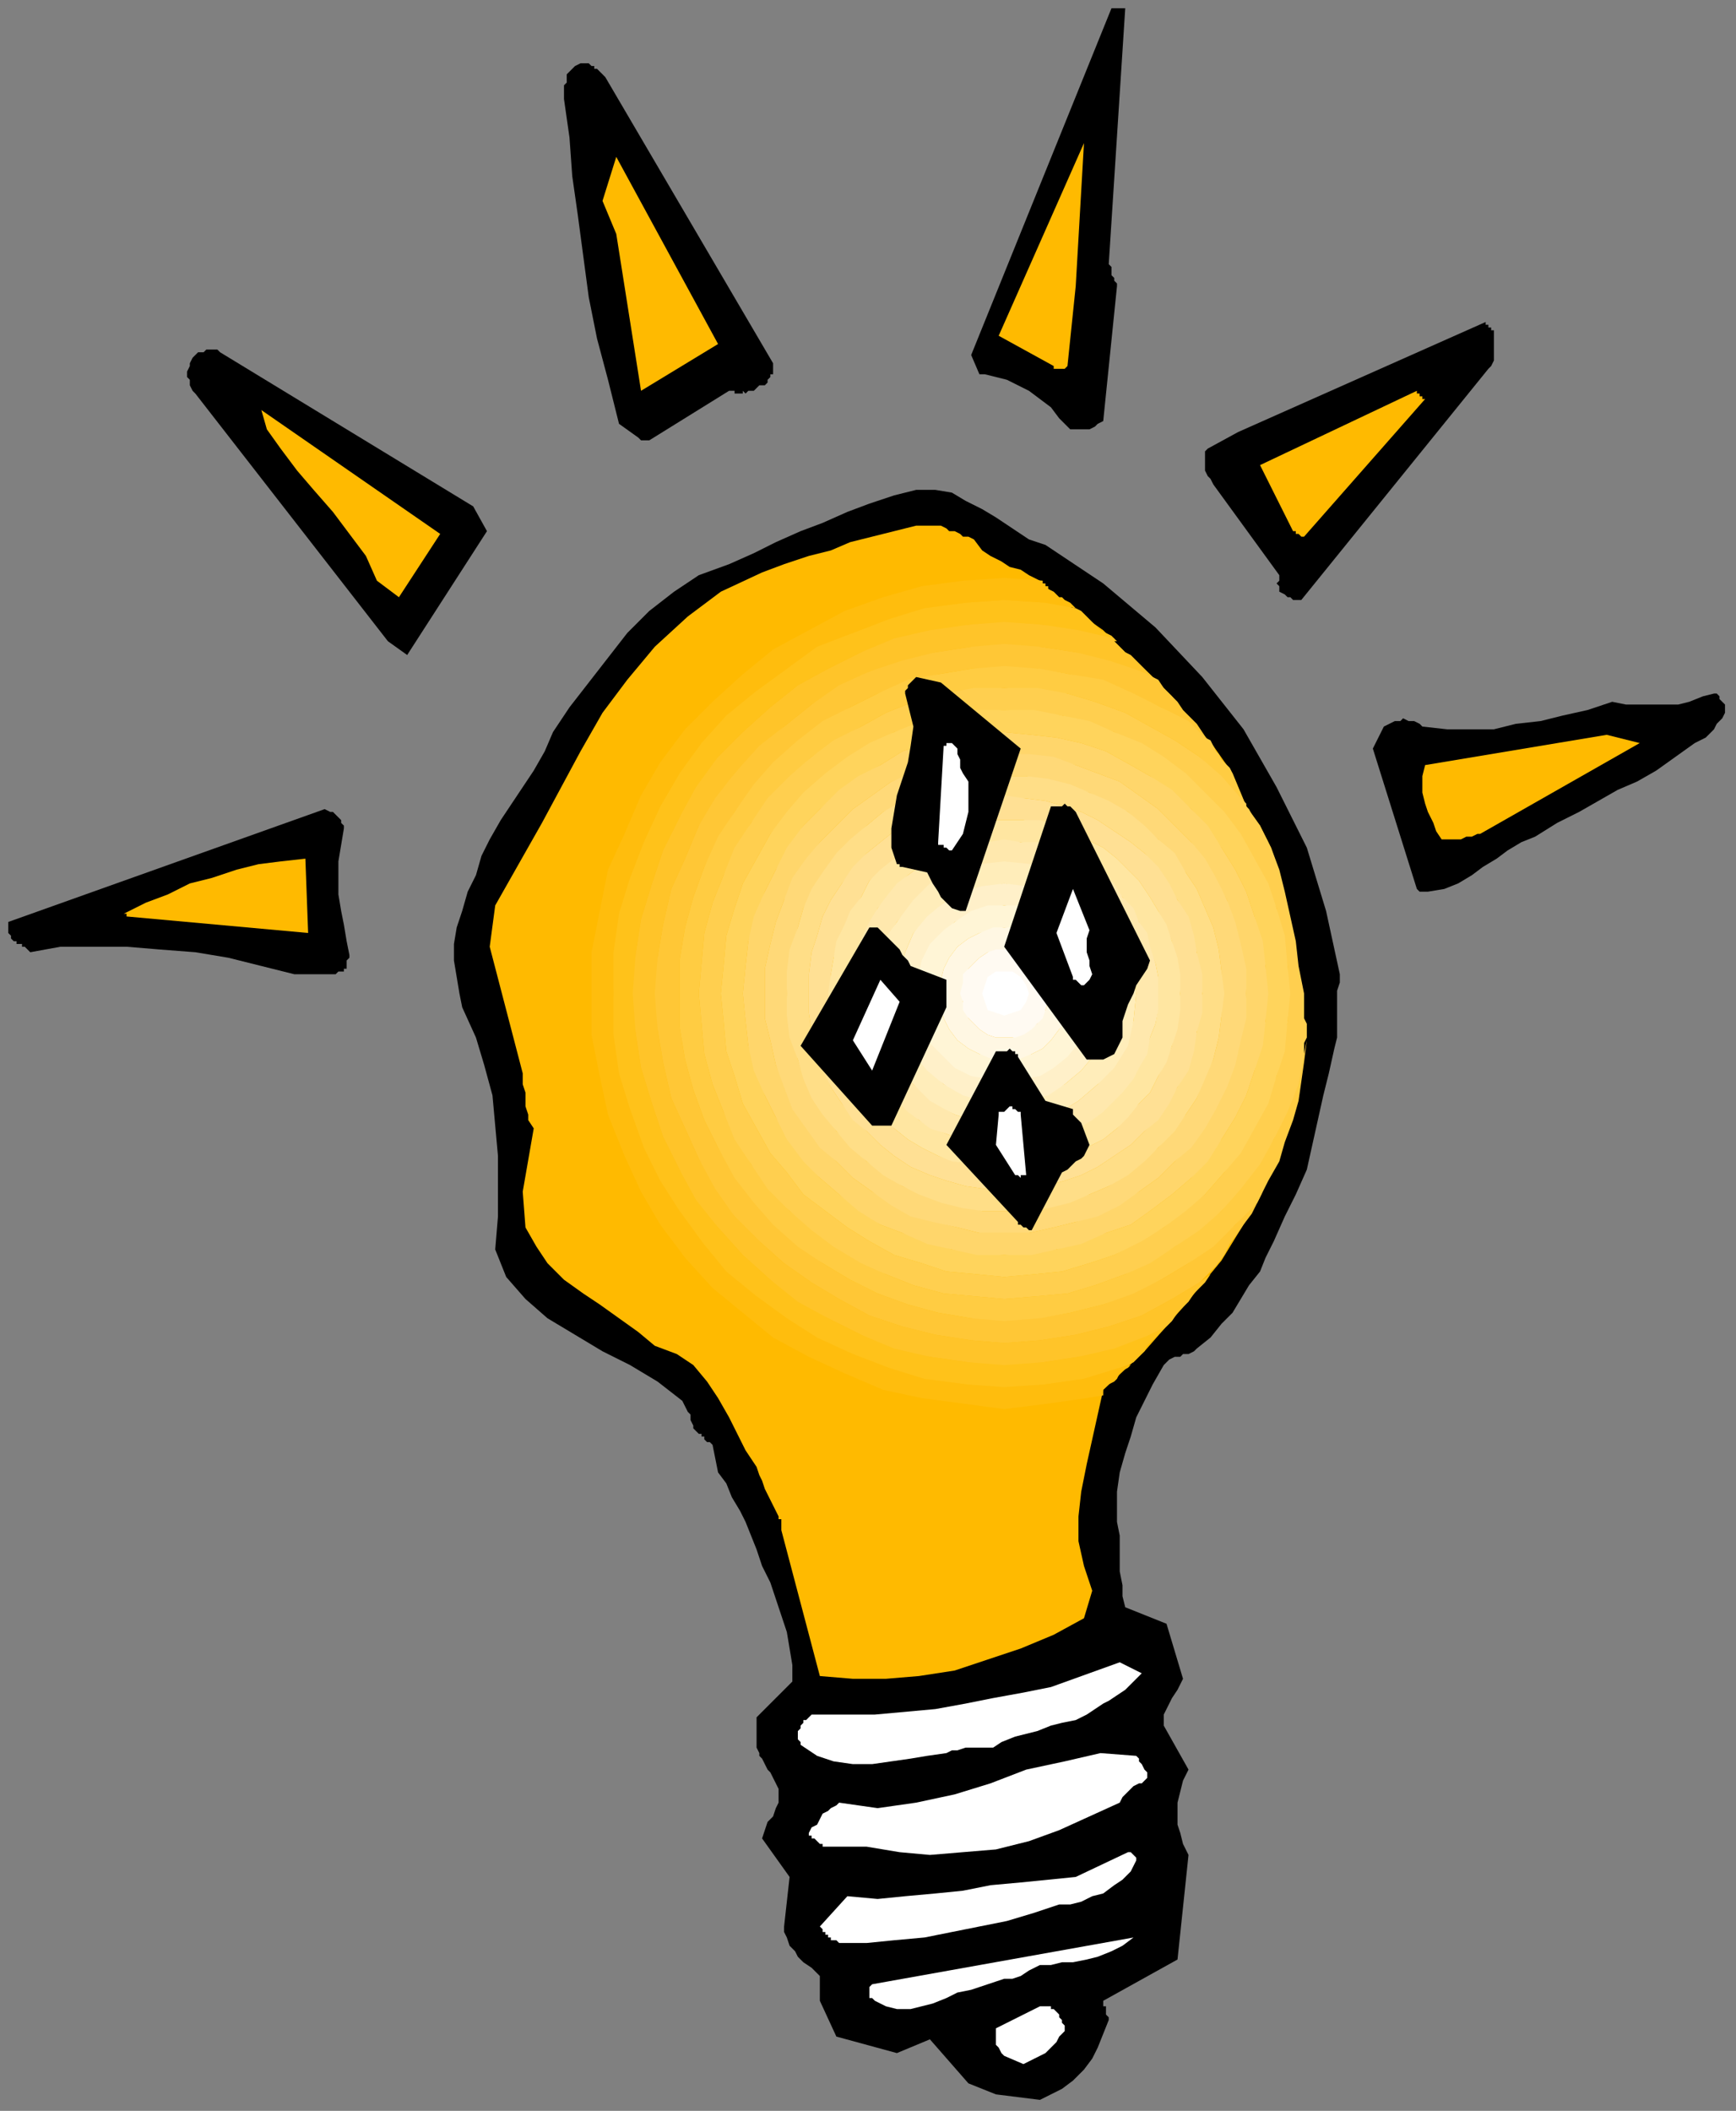 <?xml version="1.0" encoding="UTF-8" standalone="no"?>
<svg
   xmlns:dc="http://purl.org/dc/elements/1.1/"
   xmlns:cc="http://creativecommons.org/ns#"
   xmlns:rdf="http://www.w3.org/1999/02/22-rdf-syntax-ns#"
   xmlns:svg="http://www.w3.org/2000/svg"
   xmlns="http://www.w3.org/2000/svg"
   xmlns:sodipodi="http://sodipodi.sourceforge.net/DTD/sodipodi-0.dtd"
   xmlns:inkscape="http://www.inkscape.org/namespaces/inkscape"
   version="1.0"
   width="166.952mm"
   height="202.935mm"
   id="svg99"
   sodipodi:docname="LBULB017.WMF">
  <rect width="100%" height="100%" fill="#808080" stroke="none"/>
  <sodipodi:namedview
     pagecolor="#ffffff"
     bordercolor="#666666"
     borderopacity="1"
     objecttolerance="10"
     gridtolerance="10"
     guidetolerance="10"
     inkscape:pageopacity="0"
     inkscape:pageshadow="2"
     inkscape:window-width="640"
     inkscape:window-height="480"
     id="namedview101" />
  <defs
     id="defs3">
    <pattern
       id="WMFhbasepattern"
       patternUnits="userSpaceOnUse"
       width="6"
       height="6"
       x="0"
       y="0" />
  </defs>
  <path
     style="fill:none;stroke:none;"
     d="  M 0,0   L 630,0   L 630,766   L 0,766   z "
     id="path5" />
  <path
     style="fill:#000000;fill-rule:evenodd;fill-opacity:1;stroke:none;"
     d="  M 304,740   L 326,746   L 338,741   L 352,757   L 362,761   L 378,763   L 382,761   L 386,759   L 390,756   L 394,752   L 397,748   L 399,744   L 401,739   L 403,734   L 403,733   L 402,732   L 402,731   L 402,730   L 402,729   L 401,729   L 401,728   L 401,727   L 428,712   L 432,674   L 430,670   L 429,666   L 428,663   L 428,659   L 428,655   L 429,651   L 430,647   L 432,643   L 423,627   L 423,625   L 423,623   L 424,621   L 425,619   L 426,617   L 428,614   L 429,612   L 430,610   L 424,590   L 409,584   L 408,580   L 408,576   L 407,571   L 407,567   L 407,563   L 407,558   L 406,553   L 406,549   L 406,542   L 407,535   L 409,528   L 411,522   L 413,515   L 416,509   L 419,503   L 423,496   L 424,495   L 425,494   L 427,493   L 429,493   L 430,492   L 432,492   L 434,491   L 435,490   L 440,486   L 444,481   L 448,477   L 451,472   L 454,467   L 458,462   L 460,457   L 463,451   L 467,442   L 471,434   L 475,425   L 477,416   L 479,407   L 481,398   L 483,390   L 485,381   L 486,377   L 486,374   L 486,370   L 486,367   L 486,364   L 486,360   L 487,357   L 487,354   L 482,331   L 475,308   L 464,286   L 452,265   L 437,246   L 420,228   L 401,212   L 380,198   L 374,196   L 368,192   L 362,188   L 357,185   L 351,182   L 346,179   L 340,178   L 333,178   L 325,180   L 316,183   L 308,186   L 299,190   L 291,193   L 282,197   L 274,201   L 265,205   L 254,209   L 245,215   L 236,222   L 228,230   L 221,239   L 214,248   L 207,257   L 201,266   L 198,273   L 194,280   L 190,286   L 186,292   L 182,298   L 178,305   L 175,311   L 173,318   L 170,324   L 168,331   L 166,337   L 165,343   L 165,349   L 166,355   L 167,361   L 168,366   L 173,377   L 176,387   L 179,398   L 180,409   L 181,420   L 181,431   L 181,442   L 180,454   L 184,464   L 191,472   L 199,479   L 209,485   L 219,491   L 229,496   L 239,502   L 248,509   L 249,511   L 250,513   L 251,514   L 251,516   L 252,518   L 252,519   L 253,520   L 253,520   L 254,521   L 255,521   L 255,522   L 256,522   L 256,523   L 257,524   L 258,524   L 259,525   L 260,530   L 261,535   L 264,539   L 266,544   L 269,549   L 271,553   L 273,558   L 275,563   L 277,569   L 280,575   L 282,581   L 284,587   L 286,593   L 287,599   L 288,605   L 288,611   L 275,624   L 275,635   L 276,637   L 276,638   L 277,639   L 278,641   L 279,643   L 280,644   L 281,646   L 282,648   L 283,650   L 283,653   L 283,655   L 282,657   L 281,660   L 279,662   L 278,665   L 277,668   L 287,682   L 285,700   L 285,702   L 286,704   L 287,707   L 289,709   L 290,711   L 292,713   L 295,715   L 297,717   L 298,718   L 298,720   L 298,721   L 298,722   L 298,723   L 298,724   L 298,726   L 298,727   L 304,740  z "
     id="path7" />
  <path
     style="fill:#ffffff;fill-rule:evenodd;fill-opacity:1;stroke:none;"
     d="  M 318,727   L 322,729   L 326,730   L 331,730   L 335,729   L 339,728   L 344,726   L 348,724   L 353,723   L 356,722   L 359,721   L 362,720   L 365,719   L 368,719   L 371,718   L 374,716   L 378,714   L 382,714   L 386,713   L 390,713   L 395,712   L 399,711   L 404,709   L 408,707   L 412,704   L 317,721   L 316,722   L 316,723   L 316,723   L 316,724   L 316,725   L 316,726   L 317,726   L 318,727  z "
     id="path9" />
  <path
     style="fill:#ffffff;fill-rule:evenodd;fill-opacity:1;stroke:none;"
     d="  M 300,703   L 301,703   L 301,704   L 302,704   L 302,705   L 303,705   L 304,705   L 305,706   L 306,706   L 315,706   L 325,705   L 336,704   L 346,702   L 356,700   L 366,698   L 376,695   L 385,692   L 389,692   L 393,691   L 397,689   L 401,688   L 405,685   L 408,683   L 411,680   L 413,676   L 413,676   L 413,675   L 413,675   L 412,674   L 412,674   L 411,673   L 410,673   L 410,673   L 391,682   L 381,683   L 371,684   L 360,685   L 350,687   L 340,688   L 329,689   L 319,690   L 308,689   L 298,700   L 299,701   L 299,701   L 299,701   L 299,702   L 300,702   L 300,703   L 300,703   L 300,703  z "
     id="path11" />
  <path
     style="fill:#ffffff;fill-rule:evenodd;fill-opacity:1;stroke:none;"
     d="  M 365,747   L 372,750   L 374,749   L 376,748   L 378,747   L 380,746   L 382,744   L 384,742   L 385,740   L 387,738   L 387,737   L 387,736   L 386,735   L 386,734   L 385,733   L 385,732   L 384,731   L 383,730   L 383,730   L 382,730   L 382,729   L 381,729   L 380,729   L 380,729   L 379,729   L 378,729   L 362,737   L 362,738   L 362,739   L 362,740   L 362,742   L 362,743   L 363,744   L 364,746   L 365,747  z "
     id="path13" />
  <path
     style="fill:#ffffff;fill-rule:evenodd;fill-opacity:1;stroke:none;"
     d="  M 295,668   L 296,668   L 296,668   L 297,669   L 297,669   L 298,670   L 298,670   L 299,670   L 299,671   L 315,671   L 327,673   L 338,674   L 350,673   L 362,672   L 374,669   L 385,665   L 396,660   L 407,655   L 408,653   L 409,652   L 410,651   L 411,650   L 412,649   L 414,648   L 415,648   L 416,647   L 417,646   L 417,645   L 417,644   L 416,643   L 415,641   L 414,640   L 414,639   L 413,638   L 400,637   L 387,640   L 373,643   L 360,648   L 347,652   L 333,655   L 319,657   L 305,655   L 304,656   L 302,657   L 301,658   L 299,659   L 298,661   L 297,663   L 295,664   L 294,666   L 294,666   L 294,666   L 294,667   L 295,667   L 295,667   L 295,667   L 295,668   L 295,668  z "
     id="path15" />
  <path
     style="fill:#ffffff;fill-rule:evenodd;fill-opacity:1;stroke:none;"
     d="  M 291,634   L 297,638   L 303,640   L 310,641   L 317,641   L 324,640   L 331,639   L 337,638   L 344,637   L 346,636   L 348,636   L 351,635   L 353,635   L 355,635   L 357,635   L 359,635   L 361,635   L 364,633   L 369,631   L 373,630   L 377,629   L 382,627   L 386,626   L 391,625   L 395,623   L 398,621   L 401,619   L 403,618   L 406,616   L 409,614   L 411,612   L 413,610   L 415,608   L 407,604   L 382,613   L 372,615   L 361,617   L 351,619   L 340,621   L 329,622   L 318,623   L 307,623   L 296,623   L 295,623   L 294,624   L 294,624   L 293,625   L 293,625   L 292,625   L 292,625   L 292,625   L 292,626   L 292,626   L 291,627   L 291,628   L 290,629   L 290,629   L 290,630   L 290,631   L 290,631   L 290,632   L 290,632   L 290,632   L 291,633   L 291,633   L 291,634   L 291,634  z "
     id="path17" />
  <path
     style="fill:#ffba00;fill-rule:evenodd;fill-opacity:1;stroke:none;"
     d="  M 298,609   L 310,610   L 322,610   L 334,609   L 347,607   L 359,603   L 371,599   L 383,594   L 394,588   L 397,578   L 394,569   L 392,560   L 392,551   L 393,542   L 395,532   L 397,523   L 399,514   L 401,505   L 416,491   L 430,475   L 444,458   L 455,440   L 464,422   L 471,403   L 474,383   L 474,363   L 472,353   L 471,344   L 469,334   L 467,325   L 465,317   L 462,308   L 458,300   L 453,293   L 448,281   L 441,271   L 433,262   L 426,253   L 418,245   L 409,237   L 401,229   L 391,222   L 381,214   L 378,211   L 374,209   L 371,207   L 367,206   L 364,204   L 360,202   L 357,200   L 354,196   L 352,195   L 350,195   L 349,194   L 347,193   L 345,193   L 344,192   L 342,191   L 341,191   L 333,191   L 325,193   L 317,195   L 309,197   L 302,200   L 294,202   L 285,205   L 277,208   L 262,215   L 250,224   L 238,235   L 228,247   L 219,259   L 211,273   L 204,286   L 197,299   L 180,329   L 178,344   L 190,390   L 190,392   L 190,394   L 191,397   L 191,400   L 191,402   L 192,405   L 192,407   L 194,410   L 190,433   L 191,446   L 195,453   L 199,459   L 205,465   L 212,470   L 218,474   L 225,479   L 232,484   L 238,489   L 246,492   L 252,496   L 257,502   L 261,508   L 265,515   L 268,521   L 271,527   L 275,533   L 276,536   L 277,538   L 278,541   L 279,543   L 280,545   L 281,547   L 282,549   L 283,551   L 283,552   L 284,552   L 284,553   L 284,554   L 284,555   L 284,555   L 284,556   L 284,556   L 298,609  z "
     id="path19" />
  <path
     style="fill:#ffbd0d;fill-rule:evenodd;fill-opacity:1;stroke:none;"
     d="  M 401,507   L 401,507   L 401,507   L 401,507   L 401,506   L 401,506   L 401,506   L 401,506   L 401,505   L 402,504   L 403,503   L 405,502   L 406,501   L 407,499   L 408,498   L 410,497   L 411,496   L 407,497   L 394,501   L 380,503   L 365,503   L 351,503   L 337,501   L 323,497   L 310,492   L 298,486   L 286,479   L 275,471   L 265,461   L 255,451   L 247,440   L 240,428   L 234,417   L 229,403   L 226,389   L 224,375   L 223,361   L 224,346   L 226,332   L 229,319   L 234,306   L 240,293   L 247,281   L 255,271   L 265,260   L 275,251   L 286,243   L 298,236   L 310,230   L 323,225   L 337,221   L 351,219   L 365,218   L 380,219   L 391,221   L 390,220   L 389,219   L 387,218   L 386,217   L 385,217   L 384,216   L 383,215   L 381,214   L 381,214   L 381,213   L 380,213   L 380,213   L 380,212   L 380,212   L 379,212   L 379,211   L 365,210   L 350,211   L 335,213   L 321,217   L 307,222   L 294,229   L 281,236   L 270,245   L 259,255   L 249,265   L 240,277   L 233,289   L 227,303   L 221,316   L 218,331   L 215,346   L 215,361   L 215,376   L 218,391   L 221,405   L 227,420   L 233,433   L 240,445   L 249,457   L 259,468   L 270,477   L 281,486   L 294,493   L 307,499   L 321,505   L 335,508   L 350,510   L 365,512   L 381,510   L 395,508   L 401,507  z "
     id="path21" />
  <path
     style="fill:#ffc21a;fill-rule:evenodd;fill-opacity:1;stroke:none;"
     d="  M 424,482   L 423,483   L 421,485   L 419,487   L 417,489   L 416,491   L 414,493   L 412,495   L 410,496   L 407,497   L 394,501   L 380,503   L 365,504   L 351,503   L 336,501   L 323,497   L 310,492   L 297,486   L 286,479   L 275,471   L 264,462   L 255,451   L 247,440   L 240,429   L 234,417   L 229,403   L 225,390   L 223,376   L 223,361   L 223,346   L 225,332   L 229,319   L 234,306   L 240,293   L 247,281   L 255,270   L 264,260   L 275,251   L 286,243   L 297,235   L 310,230   L 323,225   L 336,221   L 351,219   L 365,218   L 380,219   L 391,221   L 393,222   L 395,224   L 396,225   L 398,227   L 400,229   L 402,230   L 404,231   L 406,233   L 405,233   L 392,230   L 379,227   L 365,227   L 352,227   L 338,230   L 325,233   L 313,237   L 301,243   L 290,249   L 280,257   L 270,266   L 261,275   L 254,286   L 247,297   L 241,309   L 237,321   L 233,334   L 231,347   L 231,361   L 231,375   L 233,388   L 237,401   L 241,413   L 247,425   L 254,436   L 261,446   L 270,456   L 280,465   L 290,472   L 301,479   L 313,485   L 325,489   L 338,493   L 352,495   L 365,495   L 379,495   L 392,493   L 405,489   L 418,485   L 424,482  z "
     id="path23" />
  <path
     style="fill:#ffc429;fill-rule:evenodd;fill-opacity:1;stroke:none;"
     d="  M 440,463   L 438,466   L 436,468   L 434,470   L 432,473   L 430,475   L 428,477   L 426,480   L 424,482   L 418,485   L 405,490   L 392,493   L 379,495   L 365,496   L 352,495   L 338,493   L 325,490   L 313,485   L 301,479   L 290,473   L 280,465   L 270,456   L 261,446   L 253,436   L 247,425   L 241,413   L 237,401   L 233,388   L 231,375   L 230,361   L 231,347   L 233,334   L 237,321   L 241,309   L 247,297   L 253,286   L 261,275   L 270,266   L 280,257   L 290,249   L 301,243   L 313,237   L 325,232   L 338,229   L 352,227   L 365,226   L 379,227   L 392,229   L 405,232   L 405,233   L 407,235   L 409,237   L 411,238   L 413,240   L 415,242   L 417,244   L 419,246   L 421,248   L 415,244   L 403,241   L 391,237   L 378,235   L 365,235   L 353,235   L 340,237   L 328,241   L 316,244   L 305,250   L 295,256   L 285,264   L 276,272   L 267,281   L 261,290   L 254,300   L 249,312   L 244,323   L 241,336   L 239,348   L 239,361   L 239,374   L 241,386   L 244,399   L 249,410   L 254,421   L 261,432   L 267,442   L 276,451   L 285,459   L 295,466   L 305,472   L 316,478   L 328,482   L 340,485   L 353,487   L 365,488   L 378,487   L 391,485   L 403,482   L 415,478   L 426,472   L 436,466   L 440,463  z "
     id="path25" />
  <path
     style="fill:#ffc736;fill-rule:evenodd;fill-opacity:1;stroke:none;"
     d="  M 459,433   L 457,437   L 455,441   L 452,445   L 450,448   L 447,452   L 445,456   L 442,460   L 439,463   L 436,466   L 426,472   L 415,478   L 403,482   L 391,485   L 378,487   L 365,488   L 353,487   L 340,485   L 328,482   L 316,478   L 305,472   L 295,466   L 285,459   L 276,451   L 267,442   L 260,432   L 254,421   L 249,410   L 244,399   L 241,386   L 239,374   L 238,361   L 239,348   L 241,336   L 244,323   L 249,312   L 254,300   L 260,290   L 267,281   L 276,271   L 285,264   L 295,256   L 305,249   L 316,244   L 328,240   L 340,237   L 353,235   L 365,234   L 378,235   L 391,237   L 403,240   L 415,244   L 421,247   L 423,250   L 426,253   L 428,255   L 430,258   L 433,261   L 435,263   L 437,266   L 439,269   L 432,263   L 422,257   L 411,252   L 401,248   L 389,245   L 377,243   L 365,243   L 353,243   L 341,245   L 330,248   L 319,252   L 309,257   L 299,263   L 290,270   L 282,278   L 274,286   L 267,295   L 261,305   L 256,315   L 252,326   L 249,337   L 247,349   L 247,361   L 247,373   L 249,385   L 252,396   L 256,407   L 261,417   L 267,427   L 274,436   L 282,445   L 290,452   L 299,459   L 309,465   L 319,470   L 330,474   L 341,477   L 353,479   L 365,479   L 377,479   L 389,477   L 401,474   L 411,470   L 422,465   L 432,459   L 441,452   L 449,445   L 457,436   L 459,433  z "
     id="path27" />
  <path
     style="fill:#ffcc42;fill-rule:evenodd;fill-opacity:1;stroke:none;"
     d="  M 475,378   L 474,386   L 473,393   L 472,400   L 470,407   L 467,415   L 465,422   L 461,429   L 458,435   L 457,437   L 449,445   L 441,453   L 432,459   L 422,465   L 412,470   L 401,474   L 389,477   L 378,479   L 365,480   L 353,479   L 341,477   L 330,474   L 319,470   L 309,465   L 299,459   L 290,453   L 281,445   L 274,437   L 267,428   L 261,417   L 256,407   L 252,396   L 249,385   L 247,373   L 247,361   L 247,349   L 249,337   L 252,326   L 256,315   L 261,304   L 267,295   L 274,285   L 281,277   L 290,269   L 299,262   L 309,257   L 319,252   L 330,247   L 341,245   L 353,243   L 365,242   L 378,243   L 389,245   L 401,247   L 412,252   L 422,257   L 432,262   L 438,268   L 440,269   L 441,271   L 442,273   L 443,274   L 444,276   L 446,278   L 447,279   L 448,281   L 453,293   L 454,294   L 455,296   L 456,298   L 457,300   L 458,301   L 459,303   L 460,305   L 461,306   L 457,299   L 451,291   L 444,283   L 436,275   L 427,269   L 418,264   L 409,259   L 398,255   L 388,252   L 377,251   L 365,250   L 354,251   L 343,252   L 332,255   L 322,259   L 313,264   L 304,269   L 295,275   L 287,283   L 280,291   L 273,299   L 268,308   L 263,318   L 259,328   L 256,339   L 255,350   L 254,361   L 255,372   L 256,383   L 259,394   L 263,404   L 268,414   L 273,423   L 280,431   L 287,440   L 295,446   L 304,453   L 313,458   L 322,463   L 332,467   L 343,470   L 354,471   L 365,472   L 377,471   L 388,470   L 398,467   L 409,463   L 418,458   L 427,453   L 436,446   L 444,440   L 451,431   L 457,423   L 463,414   L 467,404   L 471,394   L 474,383   L 475,378  z "
     id="path29" />
  <path
     style="fill:#ffcf4f;fill-rule:evenodd;fill-opacity:1;stroke:none;"
     d="  M 474,382   L 474,379   L 475,377   L 475,375   L 475,372   L 474,370   L 474,368   L 474,365   L 474,363   L 474,363   L 474,362   L 474,362   L 474,362   L 474,362   L 474,361   L 474,361   L 474,361   L 468,361   L 468,351   L 466,340   L 464,330   L 460,321   L 455,312   L 450,303   L 445,296   L 438,289   L 430,282   L 423,276   L 414,271   L 405,266   L 396,263   L 386,260   L 376,259   L 365,258   L 355,259   L 344,260   L 335,263   L 325,266   L 316,271   L 308,276   L 300,282   L 292,289   L 286,296   L 280,303   L 275,312   L 270,321   L 267,330   L 264,340   L 263,351   L 262,361   L 263,371   L 264,382   L 267,391   L 270,401   L 275,410   L 280,419   L 286,426   L 292,434   L 300,440   L 308,446   L 316,451   L 325,456   L 335,459   L 344,462   L 355,463   L 365,464   L 376,463   L 386,462   L 396,459   L 405,456   L 414,451   L 423,446   L 430,440   L 438,434   L 445,426   L 450,419   L 455,410   L 460,401   L 464,391   L 466,382   L 468,371   L 468,361   L 474,361   L 472,351   L 471,342   L 469,333   L 467,324   L 465,316   L 462,308   L 458,300   L 453,293   L 453,292   L 451,290   L 444,282   L 436,275   L 427,269   L 418,264   L 409,259   L 398,255   L 388,252   L 377,250   L 365,250   L 354,250   L 343,252   L 332,255   L 322,259   L 313,264   L 303,269   L 295,275   L 287,282   L 279,290   L 273,299   L 267,308   L 263,318   L 259,328   L 256,339   L 255,350   L 254,361   L 255,372   L 256,383   L 259,394   L 263,404   L 267,414   L 273,423   L 279,432   L 287,440   L 295,447   L 303,453   L 313,459   L 322,463   L 332,467   L 343,470   L 354,471   L 365,472   L 377,471   L 388,470   L 398,467   L 409,463   L 418,459   L 427,453   L 436,447   L 444,440   L 451,432   L 458,423   L 463,414   L 468,404   L 472,394   L 474,383   L 474,382  z "
     id="path31" />
  <path
     style="fill:#ffd45c;fill-rule:evenodd;fill-opacity:1;stroke:none;"
     d="  M 469,361   L 468,351   L 467,340   L 464,330   L 461,321   L 456,312   L 451,303   L 445,295   L 438,288   L 431,281   L 423,275   L 415,270   L 405,266   L 396,262   L 386,260   L 376,258   L 365,258   L 355,258   L 344,260   L 335,262   L 325,266   L 316,270   L 308,275   L 300,281   L 292,288   L 286,295   L 280,303   L 275,312   L 270,321   L 267,330   L 264,340   L 263,351   L 262,361   L 263,371   L 264,382   L 267,391   L 270,401   L 275,410   L 280,419   L 286,426   L 292,434   L 300,440   L 308,446   L 316,451   L 325,456   L 335,459   L 344,462   L 355,463   L 365,464   L 376,463   L 386,462   L 396,459   L 405,456   L 415,451   L 423,446   L 431,440   L 438,434   L 445,426   L 451,419   L 456,410   L 461,401   L 464,391   L 467,382   L 468,371   L 469,361   L 460,361   L 460,351   L 458,342   L 456,333   L 453,324   L 449,316   L 444,308   L 438,300   L 433,294   L 426,288   L 418,282   L 411,278   L 402,273   L 393,270   L 384,268   L 375,267   L 365,266   L 355,267   L 346,268   L 337,270   L 328,273   L 320,278   L 313,282   L 305,288   L 298,294   L 292,300   L 287,308   L 282,316   L 278,324   L 275,333   L 272,342   L 271,351   L 270,361   L 271,371   L 272,380   L 275,389   L 278,398   L 282,406   L 287,414   L 292,421   L 298,428   L 305,434   L 313,440   L 320,445   L 328,448   L 337,451   L 346,454   L 355,455   L 365,456   L 375,455   L 384,454   L 393,451   L 402,448   L 411,445   L 418,440   L 426,434   L 433,428   L 438,421   L 444,414   L 449,406   L 453,398   L 456,389   L 458,380   L 460,371   L 460,361   L 469,361  z "
     id="path33" />
  <path
     style="fill:#ffd66b;fill-rule:evenodd;fill-opacity:1;stroke:none;"
     d="  M 461,361   L 460,351   L 459,342   L 456,333   L 453,324   L 449,316   L 444,308   L 439,300   L 433,294   L 426,287   L 418,282   L 411,278   L 402,273   L 393,270   L 384,268   L 375,267   L 365,266   L 355,267   L 346,268   L 337,270   L 328,273   L 320,278   L 312,282   L 305,287   L 298,294   L 292,300   L 286,308   L 282,316   L 278,324   L 274,333   L 272,342   L 271,351   L 270,361   L 271,371   L 272,380   L 274,389   L 278,398   L 282,406   L 286,414   L 292,422   L 298,428   L 305,434   L 312,440   L 320,445   L 328,448   L 337,452   L 346,454   L 355,456   L 365,456   L 375,456   L 384,454   L 393,452   L 402,448   L 411,445   L 418,440   L 426,434   L 433,428   L 439,422   L 444,414   L 449,406   L 453,398   L 456,389   L 459,380   L 460,371   L 461,361   L 453,361   L 452,352   L 450,343   L 448,335   L 446,327   L 442,320   L 437,313   L 433,306   L 427,300   L 421,294   L 414,289   L 407,284   L 399,281   L 391,278   L 383,276   L 374,275   L 365,274   L 356,275   L 348,276   L 340,278   L 332,281   L 324,284   L 317,289   L 310,294   L 304,300   L 298,306   L 293,313   L 289,320   L 285,327   L 282,335   L 280,343   L 278,352   L 278,361   L 278,370   L 280,378   L 282,387   L 285,394   L 289,402   L 293,409   L 298,416   L 304,422   L 310,428   L 317,433   L 324,437   L 332,441   L 340,444   L 348,446   L 356,448   L 365,448   L 374,448   L 383,446   L 391,444   L 399,441   L 407,437   L 414,433   L 421,428   L 427,422   L 433,416   L 437,409   L 442,402   L 446,394   L 448,387   L 450,378   L 452,370   L 453,361   L 461,361  z "
     id="path35" />
  <path
     style="fill:#ffd978;fill-rule:evenodd;fill-opacity:1;stroke:none;"
     d="  M 453,361   L 453,352   L 451,343   L 449,335   L 446,327   L 442,319   L 438,312   L 433,306   L 427,300   L 421,294   L 414,289   L 407,284   L 399,281   L 391,278   L 383,275   L 374,274   L 365,274   L 356,274   L 348,275   L 339,278   L 331,281   L 324,284   L 317,289   L 310,294   L 304,300   L 298,306   L 293,312   L 288,319   L 285,327   L 282,335   L 280,343   L 278,352   L 278,361   L 278,370   L 280,378   L 282,387   L 285,395   L 288,403   L 293,410   L 298,417   L 304,422   L 310,428   L 317,433   L 324,438   L 331,442   L 339,444   L 348,446   L 356,448   L 365,448   L 374,448   L 383,446   L 391,444   L 399,442   L 407,438   L 414,433   L 421,428   L 427,422   L 433,417   L 438,410   L 442,403   L 446,395   L 449,387   L 451,378   L 453,370   L 453,361   L 444,361   L 444,353   L 443,345   L 441,337   L 438,330   L 435,323   L 431,317   L 426,311   L 421,305   L 415,300   L 410,295   L 403,292   L 396,288   L 389,286   L 381,284   L 373,282   L 365,282   L 357,282   L 350,284   L 342,286   L 335,288   L 328,292   L 321,295   L 315,300   L 310,305   L 304,311   L 300,317   L 296,323   L 292,330   L 290,337   L 288,345   L 287,353   L 286,361   L 287,369   L 288,377   L 290,385   L 292,391   L 296,399   L 300,405   L 304,411   L 310,417   L 315,422   L 321,426   L 328,431   L 335,434   L 342,436   L 350,438   L 357,440   L 365,440   L 373,440   L 381,438   L 389,436   L 396,434   L 403,431   L 410,426   L 415,422   L 421,417   L 426,411   L 431,405   L 435,399   L 438,391   L 441,385   L 443,377   L 444,369   L 444,361   L 453,361  z "
     id="path37" />
  <path
     style="fill:#ffde87;fill-rule:evenodd;fill-opacity:1;stroke:none;"
     d="  M 445,361   L 444,353   L 443,345   L 441,337   L 438,330   L 435,323   L 431,317   L 427,310   L 421,305   L 416,300   L 410,295   L 403,291   L 396,288   L 389,285   L 381,283   L 373,282   L 365,282   L 357,282   L 350,283   L 342,285   L 334,288   L 328,291   L 321,295   L 315,300   L 309,305   L 304,310   L 299,317   L 295,323   L 292,330   L 290,337   L 287,345   L 286,353   L 286,361   L 286,369   L 287,377   L 290,385   L 292,392   L 295,399   L 299,405   L 304,411   L 309,417   L 315,422   L 321,427   L 328,431   L 334,434   L 342,437   L 350,439   L 357,440   L 365,440   L 373,440   L 381,439   L 389,437   L 396,434   L 403,431   L 410,427   L 416,422   L 421,417   L 427,411   L 431,405   L 435,399   L 438,392   L 441,385   L 443,377   L 444,369   L 445,361   L 437,361   L 436,354   L 435,346   L 433,340   L 431,333   L 428,327   L 424,321   L 421,316   L 416,310   L 411,306   L 405,302   L 399,298   L 393,295   L 387,293   L 380,291   L 372,290   L 365,290   L 358,290   L 351,291   L 344,293   L 338,295   L 331,298   L 325,302   L 320,306   L 315,310   L 310,316   L 306,321   L 302,327   L 299,333   L 297,340   L 295,346   L 294,354   L 294,361   L 294,368   L 295,375   L 297,382   L 299,388   L 302,395   L 306,401   L 310,406   L 315,411   L 320,416   L 325,420   L 331,424   L 338,427   L 344,429   L 351,431   L 358,432   L 365,432   L 372,432   L 380,431   L 387,429   L 393,427   L 399,424   L 405,420   L 411,416   L 416,411   L 421,406   L 424,401   L 428,395   L 431,388   L 433,382   L 435,375   L 436,368   L 437,361   L 445,361  z "
     id="path39" />
  <path
     style="fill:#ffe094;fill-rule:evenodd;fill-opacity:1;stroke:none;"
     d="  M 437,361   L 437,354   L 435,346   L 434,340   L 432,333   L 428,327   L 425,321   L 421,315   L 416,310   L 411,306   L 405,302   L 399,298   L 393,295   L 387,293   L 380,291   L 372,290   L 365,289   L 358,290   L 351,291   L 344,293   L 338,295   L 331,298   L 325,302   L 320,306   L 315,310   L 310,315   L 306,321   L 302,327   L 299,333   L 297,340   L 295,346   L 294,354   L 294,361   L 294,368   L 295,375   L 297,382   L 299,389   L 302,395   L 306,401   L 310,407   L 315,411   L 320,416   L 325,420   L 331,424   L 338,427   L 344,429   L 351,431   L 358,432   L 365,433   L 372,432   L 380,431   L 387,429   L 393,427   L 399,424   L 405,420   L 411,416   L 416,411   L 421,407   L 425,401   L 428,395   L 432,389   L 434,382   L 435,375   L 437,368   L 437,361   L 429,361   L 428,354   L 427,348   L 426,342   L 424,337   L 421,331   L 418,326   L 414,320   L 410,316   L 406,312   L 401,308   L 395,305   L 390,303   L 384,300   L 378,299   L 372,298   L 365,298   L 359,298   L 353,299   L 347,300   L 341,303   L 335,305   L 330,308   L 325,312   L 321,316   L 316,320   L 313,326   L 310,331   L 307,337   L 305,342   L 303,348   L 302,354   L 302,361   L 302,367   L 303,374   L 305,380   L 307,385   L 310,391   L 313,397   L 316,401   L 321,405   L 325,410   L 330,414   L 335,417   L 341,420   L 347,422   L 353,423   L 359,424   L 365,424   L 372,424   L 378,423   L 384,422   L 390,420   L 395,417   L 401,414   L 406,410   L 410,405   L 414,401   L 418,397   L 421,391   L 424,385   L 426,380   L 427,374   L 428,367   L 429,361   L 437,361  z "
     id="path41" />
  <path
     style="fill:#ffe6a1;fill-rule:evenodd;fill-opacity:1;stroke:none;"
     d="  M 429,361   L 429,354   L 428,348   L 426,342   L 424,336   L 421,331   L 418,326   L 414,320   L 410,316   L 406,312   L 401,308   L 395,305   L 390,302   L 384,300   L 378,298   L 372,298   L 365,298   L 359,298   L 353,298   L 346,300   L 341,302   L 335,305   L 330,308   L 325,312   L 320,316   L 316,320   L 313,326   L 309,331   L 307,336   L 304,342   L 303,348   L 302,354   L 301,361   L 302,367   L 303,374   L 304,380   L 307,386   L 309,391   L 313,397   L 316,401   L 320,406   L 325,410   L 330,414   L 335,417   L 341,420   L 346,422   L 353,423   L 359,424   L 365,425   L 372,424   L 378,423   L 384,422   L 390,420   L 395,417   L 401,414   L 406,410   L 410,406   L 414,401   L 418,397   L 421,391   L 424,386   L 426,380   L 428,374   L 429,367   L 429,361   L 421,361   L 421,355   L 420,350   L 418,345   L 416,340   L 414,335   L 411,330   L 408,326   L 404,322   L 401,318   L 396,315   L 392,312   L 387,310   L 381,308   L 376,307   L 371,306   L 365,306   L 360,306   L 354,307   L 349,308   L 344,310   L 339,312   L 334,315   L 330,318   L 326,322   L 323,326   L 319,330   L 317,335   L 314,340   L 313,345   L 311,350   L 310,355   L 310,361   L 310,366   L 311,372   L 313,377   L 314,383   L 317,387   L 319,392   L 323,396   L 326,400   L 330,403   L 334,407   L 339,410   L 344,412   L 349,414   L 354,415   L 360,416   L 365,417   L 371,416   L 376,415   L 381,414   L 387,412   L 392,410   L 396,407   L 401,403   L 404,400   L 408,396   L 411,392   L 414,387   L 416,383   L 418,377   L 420,372   L 421,366   L 421,361   L 429,361  z "
     id="path43" />
  <path
     style="fill:#ffe8ad;fill-rule:evenodd;fill-opacity:1;stroke:none;"
     d="  M 421,361   L 421,355   L 420,350   L 418,344   L 417,339   L 414,335   L 412,330   L 408,326   L 405,321   L 401,318   L 397,315   L 392,312   L 387,309   L 382,308   L 377,306   L 371,306   L 365,305   L 359,306   L 354,306   L 349,308   L 344,309   L 338,312   L 334,315   L 330,318   L 326,321   L 322,326   L 319,330   L 316,335   L 314,339   L 312,344   L 311,350   L 310,355   L 310,361   L 310,367   L 311,372   L 312,377   L 314,383   L 316,388   L 319,392   L 322,397   L 326,400   L 330,404   L 334,407   L 338,410   L 344,412   L 349,414   L 354,415   L 359,417   L 365,417   L 371,417   L 377,415   L 382,414   L 387,412   L 392,410   L 397,407   L 401,404   L 405,400   L 408,397   L 412,392   L 414,388   L 417,383   L 418,377   L 420,372   L 421,367   L 421,361   L 413,361   L 412,352   L 409,343   L 404,335   L 399,328   L 392,322   L 384,317   L 375,315   L 365,314   L 356,315   L 347,317   L 339,322   L 332,328   L 326,335   L 321,343   L 319,352   L 318,361   L 319,371   L 321,379   L 326,387   L 332,394   L 339,400   L 347,405   L 356,408   L 365,408   L 375,408   L 384,405   L 392,400   L 399,394   L 404,387   L 409,379   L 412,371   L 413,361   L 421,361  z "
     id="path45" />
  <path
     style="fill:#ffedba;fill-rule:evenodd;fill-opacity:1;stroke:none;"
     d="  M 413,361   L 412,352   L 410,342   L 405,335   L 399,327   L 392,321   L 384,317   L 375,314   L 365,313   L 356,314   L 347,317   L 338,321   L 332,327   L 326,335   L 321,342   L 318,352   L 318,361   L 318,371   L 321,380   L 326,388   L 332,394   L 338,400   L 347,405   L 356,408   L 365,409   L 375,408   L 384,405   L 392,400   L 399,394   L 405,388   L 410,380   L 412,371   L 413,361   L 405,361   L 404,353   L 402,346   L 398,339   L 393,333   L 387,328   L 381,325   L 373,323   L 365,321   L 357,323   L 350,325   L 343,328   L 338,333   L 332,339   L 329,346   L 327,353   L 326,361   L 327,369   L 329,376   L 332,383   L 338,389   L 343,394   L 350,397   L 357,400   L 365,400   L 373,400   L 381,397   L 387,394   L 393,389   L 398,383   L 402,376   L 404,369   L 405,361   L 413,361  z "
     id="path47" />
  <path
     style="fill:#fff0c9;fill-rule:evenodd;fill-opacity:1;stroke:none;"
     d="  M 405,361   L 404,353   L 402,346   L 398,339   L 393,333   L 387,328   L 381,324   L 373,322   L 365,321   L 357,322   L 350,324   L 343,328   L 337,333   L 332,339   L 329,346   L 327,353   L 325,361   L 327,369   L 329,376   L 332,383   L 337,389   L 343,394   L 350,398   L 357,400   L 365,401   L 373,400   L 381,398   L 387,394   L 393,389   L 398,383   L 402,376   L 404,369   L 405,361   L 397,361   L 397,354   L 395,349   L 392,343   L 388,339   L 383,335   L 378,332   L 372,330   L 365,329   L 359,330   L 353,332   L 347,335   L 343,339   L 339,343   L 336,349   L 334,354   L 333,361   L 334,367   L 336,373   L 339,379   L 343,383   L 347,387   L 353,390   L 359,392   L 365,393   L 372,392   L 378,390   L 383,387   L 388,383   L 392,379   L 395,373   L 397,367   L 397,361   L 405,361  z "
     id="path49" />
  <path
     style="fill:#fff5d6;fill-rule:evenodd;fill-opacity:1;stroke:none;"
     d="  M 398,361   L 397,354   L 395,349   L 392,343   L 388,338   L 383,335   L 378,331   L 372,329   L 365,329   L 359,329   L 353,331   L 347,335   L 343,338   L 338,343   L 335,349   L 334,354   L 333,361   L 334,367   L 335,373   L 338,379   L 343,384   L 347,388   L 353,391   L 359,392   L 365,393   L 372,392   L 378,391   L 383,388   L 388,384   L 392,379   L 395,373   L 397,367   L 398,361   L 389,361   L 389,356   L 387,352   L 385,348   L 382,344   L 379,341   L 375,339   L 370,338   L 365,337   L 361,338   L 356,339   L 352,341   L 348,344   L 345,348   L 343,352   L 342,356   L 341,361   L 342,366   L 343,370   L 345,374   L 348,378   L 352,381   L 356,383   L 361,384   L 365,385   L 370,384   L 375,383   L 379,381   L 382,378   L 385,374   L 387,370   L 389,366   L 389,361   L 398,361  z "
     id="path51" />
  <path
     style="fill:#fff7e3;fill-rule:evenodd;fill-opacity:1;stroke:none;"
     d="  M 390,361   L 389,356   L 388,352   L 385,348   L 382,344   L 379,341   L 375,339   L 370,337   L 365,337   L 361,337   L 356,339   L 352,341   L 348,344   L 345,348   L 343,352   L 342,356   L 341,361   L 342,366   L 343,370   L 345,374   L 348,378   L 352,381   L 356,383   L 361,385   L 365,385   L 370,385   L 375,383   L 379,381   L 382,378   L 385,374   L 388,370   L 389,366   L 390,361   L 381,361   L 381,358   L 380,355   L 378,352   L 377,350   L 374,348   L 371,346   L 368,346   L 365,345   L 362,346   L 359,346   L 356,348   L 354,350   L 352,352   L 351,355   L 350,358   L 350,361   L 350,364   L 351,367   L 352,370   L 354,372   L 356,374   L 359,376   L 362,377   L 365,377   L 368,377   L 371,376   L 374,374   L 377,372   L 378,370   L 380,367   L 381,364   L 381,361   L 390,361  z "
     id="path53" />
  <path
     style="fill:#fffaf2;fill-rule:evenodd;fill-opacity:1;stroke:none;"
     d="  M 381,361   L 381,357   L 380,354   L 379,352   L 377,350   L 375,348   L 372,346   L 369,345   L 365,345   L 362,345   L 359,346   L 356,348   L 354,350   L 352,352   L 350,354   L 350,357   L 349,361   L 350,364   L 350,367   L 352,370   L 354,372   L 356,374   L 359,376   L 362,377   L 365,377   L 369,377   L 372,376   L 375,374   L 377,372   L 379,370   L 380,367   L 381,364   L 381,361   L 381,361  z "
     id="path55" />
  <path
     style="fill:#ffffff;fill-rule:evenodd;fill-opacity:1;stroke:none;"
     d="  M 374,361   L 373,358   L 371,355   L 368,353   L 365,353   L 362,353   L 359,355   L 358,358   L 357,361   L 358,364   L 359,367   L 362,368   L 365,369   L 368,368   L 371,367   L 373,364   L 374,361   L 374,361  z "
     id="path57" />
  <path
     style="fill:#000000;fill-rule:evenodd;fill-opacity:1;stroke:none;"
     d="  M 5,342   L 6,342   L 6,343   L 7,343   L 8,343   L 8,344   L 9,344   L 10,345   L 11,346   L 22,344   L 34,344   L 46,344   L 58,345   L 71,346   L 83,348   L 95,351   L 107,354   L 121,354   L 121,354   L 122,354   L 122,354   L 123,353   L 123,353   L 124,353   L 125,353   L 125,353   L 125,352   L 126,352   L 126,351   L 126,351   L 126,350   L 126,349   L 127,348   L 127,347   L 126,342   L 125,336   L 124,331   L 123,325   L 123,319   L 123,313   L 124,307   L 125,301   L 125,300   L 124,299   L 124,298   L 123,297   L 122,296   L 121,295   L 120,295   L 118,294   L 3,335   L 3,335   L 3,336   L 3,337   L 3,338   L 3,339   L 4,340   L 4,341   L 5,342  z "
     id="path59" />
  <path
     style="fill:#ffba00;fill-rule:evenodd;fill-opacity:1;stroke:none;"
     d="  M 46,333   L 112,339   L 111,312   L 102,313   L 94,314   L 86,316   L 77,319   L 69,321   L 61,325   L 53,328   L 45,332   L 45,332   L 45,332   L 46,332   L 46,332   L 46,333   L 46,333   L 46,333   L 46,333  z "
     id="path61" />
  <path
     style="fill:#000000;fill-rule:evenodd;fill-opacity:1;stroke:none;"
     d="  M 317,409   L 317,409   L 317,409   L 318,409   L 318,409   L 318,409   L 319,409   L 319,409   L 319,409   L 319,409   L 320,409   L 321,409   L 321,409   L 322,409   L 322,409   L 323,409   L 324,409   L 344,366   L 344,356   L 331,351   L 330,349   L 328,347   L 327,345   L 325,343   L 323,341   L 321,339   L 319,337   L 316,337   L 291,380   L 317,409  z "
     id="path63" />
  <path
     style="fill:#000000;fill-rule:evenodd;fill-opacity:1;stroke:none;"
     d="  M 370,444   L 370,445   L 371,445   L 371,445   L 372,446   L 373,446   L 373,446   L 374,447   L 375,447   L 386,426   L 388,425   L 389,424   L 390,423   L 391,422   L 393,421   L 394,420   L 395,418   L 396,416   L 393,408   L 393,408   L 392,407   L 392,407   L 391,406   L 391,406   L 390,405   L 390,404   L 390,403   L 380,400   L 370,384   L 370,384   L 370,383   L 369,383   L 369,382   L 368,382   L 368,382   L 367,381   L 367,381   L 366,382   L 366,382   L 365,382   L 365,382   L 364,382   L 364,382   L 363,382   L 362,382   L 344,416   L 370,444  z "
     id="path65" />
  <path
     style="fill:#ffffff;fill-rule:evenodd;fill-opacity:1;stroke:none;"
     d="  M 317,389   L 327,364   L 320,356   L 310,378   L 317,389  z "
     id="path67" />
  <path
     style="fill:#ffffff;fill-rule:evenodd;fill-opacity:1;stroke:none;"
     d="  M 371,428   L 371,428   L 371,427   L 371,427   L 372,427   L 372,427   L 373,427   L 373,427   L 373,427   L 371,405   L 371,404   L 370,404   L 370,404   L 369,403   L 369,403   L 368,403   L 368,402   L 367,402   L 367,402   L 366,403   L 366,403   L 365,404   L 364,404   L 364,404   L 363,404   L 363,405   L 362,416   L 369,427   L 369,427   L 369,427   L 370,427   L 370,427   L 370,427   L 371,428   L 371,428   L 371,428  z "
     id="path69" />
  <path
     style="fill:#000000;fill-rule:evenodd;fill-opacity:1;stroke:none;"
     d="  M 141,233   L 148,238   L 177,193   L 172,184   L 80,128   L 79,127   L 78,127   L 76,127   L 75,127   L 74,128   L 72,128   L 71,129   L 70,130   L 69,132   L 69,133   L 68,135   L 68,137   L 69,138   L 69,140   L 70,142   L 71,143   L 141,233  z "
     id="path71" />
  <path
     style="fill:#ffba00;fill-rule:evenodd;fill-opacity:1;stroke:none;"
     d="  M 137,211   L 145,217   L 160,194   L 95,149   L 97,156   L 102,163   L 108,171   L 114,178   L 121,186   L 127,194   L 133,202   L 137,211  z "
     id="path73" />
  <path
     style="fill:#000000;fill-rule:evenodd;fill-opacity:1;stroke:none;"
     d="  M 395,385   L 396,385   L 396,385   L 396,385   L 397,385   L 397,385   L 397,385   L 398,385   L 398,385   L 399,385   L 401,385   L 403,384   L 405,383   L 406,381   L 407,379   L 408,377   L 408,375   L 408,371   L 409,368   L 410,365   L 412,361   L 413,358   L 415,355   L 417,352   L 418,349   L 391,295   L 391,295   L 390,294   L 390,294   L 390,294   L 389,293   L 388,293   L 388,293   L 387,292   L 387,292   L 386,293   L 386,293   L 386,293   L 385,293   L 384,293   L 383,293   L 382,293   L 365,344   L 395,385  z "
     id="path75" />
  <path
     style="fill:#000000;fill-rule:evenodd;fill-opacity:1;stroke:none;"
     d="  M 328,315   L 337,317   L 338,319   L 339,321   L 341,324   L 342,326   L 344,328   L 346,330   L 349,331   L 351,331   L 371,272   L 342,248   L 333,246   L 332,247   L 332,247   L 331,248   L 331,248   L 330,249   L 330,250   L 329,251   L 329,252   L 332,264   L 331,271   L 330,277   L 328,283   L 326,289   L 325,295   L 324,301   L 324,308   L 326,314   L 326,314   L 326,314   L 327,314   L 327,314   L 327,315   L 328,315   L 328,315   L 328,315  z "
     id="path77" />
  <path
     style="fill:#ffffff;fill-rule:evenodd;fill-opacity:1;stroke:none;"
     d="  M 390,355   L 390,356   L 391,356   L 391,356   L 392,357   L 392,357   L 393,358   L 394,358   L 395,357   L 396,356   L 397,354   L 396,351   L 396,349   L 395,346   L 395,344   L 395,341   L 396,338   L 390,323   L 384,339   L 390,355  z "
     id="path79" />
  <path
     style="fill:#ffffff;fill-rule:evenodd;fill-opacity:1;stroke:none;"
     d="  M 342,307   L 342,307   L 343,307   L 343,307   L 343,308   L 344,308   L 344,308   L 345,309   L 346,309   L 348,306   L 350,303   L 351,299   L 352,295   L 352,292   L 352,288   L 352,284   L 350,281   L 349,279   L 349,278   L 349,277   L 349,276   L 348,274   L 348,273   L 348,272   L 347,271   L 347,271   L 346,270   L 346,270   L 345,270   L 345,270   L 344,270   L 344,271   L 343,271   L 341,306   L 341,306   L 341,306   L 341,306   L 341,306   L 341,307   L 342,307   L 342,307   L 342,307  z "
     id="path81" />
  <path
     style="fill:#000000;fill-rule:evenodd;fill-opacity:1;stroke:none;"
     d="  M 225,154   L 232,159   L 232,159   L 233,160   L 233,160   L 234,160   L 234,160   L 235,160   L 235,160   L 236,160   L 265,142   L 265,142   L 266,142   L 267,142   L 267,143   L 268,143   L 269,143   L 270,143   L 270,142   L 271,143   L 272,142   L 273,142   L 274,142   L 275,141   L 276,140   L 278,140   L 279,139   L 279,138   L 280,137   L 280,136   L 281,136   L 281,135   L 281,134   L 281,133   L 281,132   L 220,28   L 219,27   L 219,27   L 218,26   L 218,26   L 217,25   L 216,25   L 216,24   L 215,24   L 214,23   L 212,23   L 211,23   L 209,24   L 208,25   L 207,26   L 206,27   L 206,28   L 206,30   L 205,31   L 205,32   L 205,33   L 205,34   L 205,35   L 205,36   L 205,36   L 207,50   L 208,64   L 210,78   L 212,93   L 214,108   L 217,123   L 221,138   L 225,154  z "
     id="path83" />
  <path
     style="fill:#ffba00;fill-rule:evenodd;fill-opacity:1;stroke:none;"
     d="  M 233,142   L 261,125   L 224,57   L 219,73   L 224,85   L 233,142  z "
     id="path85" />
  <path
     style="fill:#000000;fill-rule:evenodd;fill-opacity:1;stroke:none;"
     d="  M 519,324   L 525,323   L 530,321   L 535,318   L 539,315   L 544,312   L 548,309   L 553,306   L 558,304   L 566,299   L 574,295   L 581,291   L 588,287   L 595,284   L 602,280   L 609,275   L 616,270   L 618,269   L 620,268   L 622,266   L 623,265   L 624,263   L 626,261   L 627,259   L 627,257   L 627,257   L 627,256   L 627,256   L 626,255   L 625,254   L 625,253   L 624,252   L 623,252   L 619,253   L 614,255   L 610,256   L 606,256   L 601,256   L 596,256   L 591,256   L 586,255   L 577,258   L 568,260   L 560,262   L 551,263   L 543,265   L 534,265   L 526,265   L 517,264   L 516,263   L 514,262   L 512,262   L 510,261   L 509,262   L 507,262   L 505,263   L 503,264   L 499,272   L 515,323   L 515,323   L 516,324   L 516,324   L 517,324   L 518,324   L 518,324   L 519,324   L 519,324  z "
     id="path87" />
  <path
     style="fill:#ffba00;fill-rule:evenodd;fill-opacity:1;stroke:none;"
     d="  M 525,305   L 526,305   L 528,305   L 530,305   L 531,305   L 533,304   L 535,304   L 537,303   L 538,303   L 596,270   L 584,267   L 518,278   L 517,282   L 517,285   L 517,288   L 518,292   L 519,295   L 521,299   L 522,302   L 524,305   L 524,305   L 524,305   L 524,305   L 524,305   L 524,305   L 525,305   L 525,305   L 525,305  z "
     id="path89" />
  <path
     style="fill:#000000;fill-rule:evenodd;fill-opacity:1;stroke:none;"
     d="  M 358,136   L 362,137   L 366,138   L 370,140   L 374,142   L 378,145   L 382,148   L 385,152   L 388,155   L 389,156   L 391,156   L 393,156   L 394,156   L 396,156   L 398,155   L 399,154   L 401,153   L 406,104   L 406,103   L 405,102   L 405,101   L 404,100   L 404,99   L 404,98   L 404,97   L 403,96   L 409,3   L 409,3   L 408,3   L 408,3   L 407,3   L 406,3   L 406,3   L 405,3   L 404,3   L 353,129   L 356,136   L 356,136   L 356,136   L 356,136   L 357,136   L 357,136   L 357,136   L 358,136   L 358,136  z "
     id="path91" />
  <path
     style="fill:#000000;fill-rule:evenodd;fill-opacity:1;stroke:none;"
     d="  M 467,216   L 467,216   L 468,217   L 469,217   L 469,217   L 470,218   L 471,218   L 472,218   L 473,218   L 541,134   L 542,133   L 543,131   L 543,129   L 543,128   L 543,126   L 543,124   L 543,122   L 543,120   L 543,120   L 542,120   L 542,119   L 541,119   L 541,119   L 541,118   L 540,118   L 540,117   L 450,157   L 439,163   L 438,164   L 438,166   L 438,168   L 438,169   L 438,171   L 439,173   L 440,174   L 441,176   L 465,209   L 465,209   L 465,210   L 465,211   L 464,212   L 465,213   L 465,214   L 465,215   L 467,216  z "
     id="path93" />
  <path
     style="fill:#ffba00;fill-rule:evenodd;fill-opacity:1;stroke:none;"
     d="  M 363,122   L 383,133   L 383,134   L 384,134   L 384,134   L 385,134   L 386,134   L 387,134   L 387,134   L 388,133   L 391,104   L 394,52   L 363,122  z "
     id="path95" />
  <path
     style="fill:#ffba00;fill-rule:evenodd;fill-opacity:1;stroke:none;"
     d="  M 470,193   L 471,193   L 471,193   L 471,194   L 472,194   L 472,194   L 473,195   L 473,195   L 474,195   L 518,145   L 518,145   L 517,145   L 517,144   L 517,144   L 516,144   L 516,143   L 515,143   L 515,142   L 458,169   L 470,193  z "
     id="path97" />
</svg>
